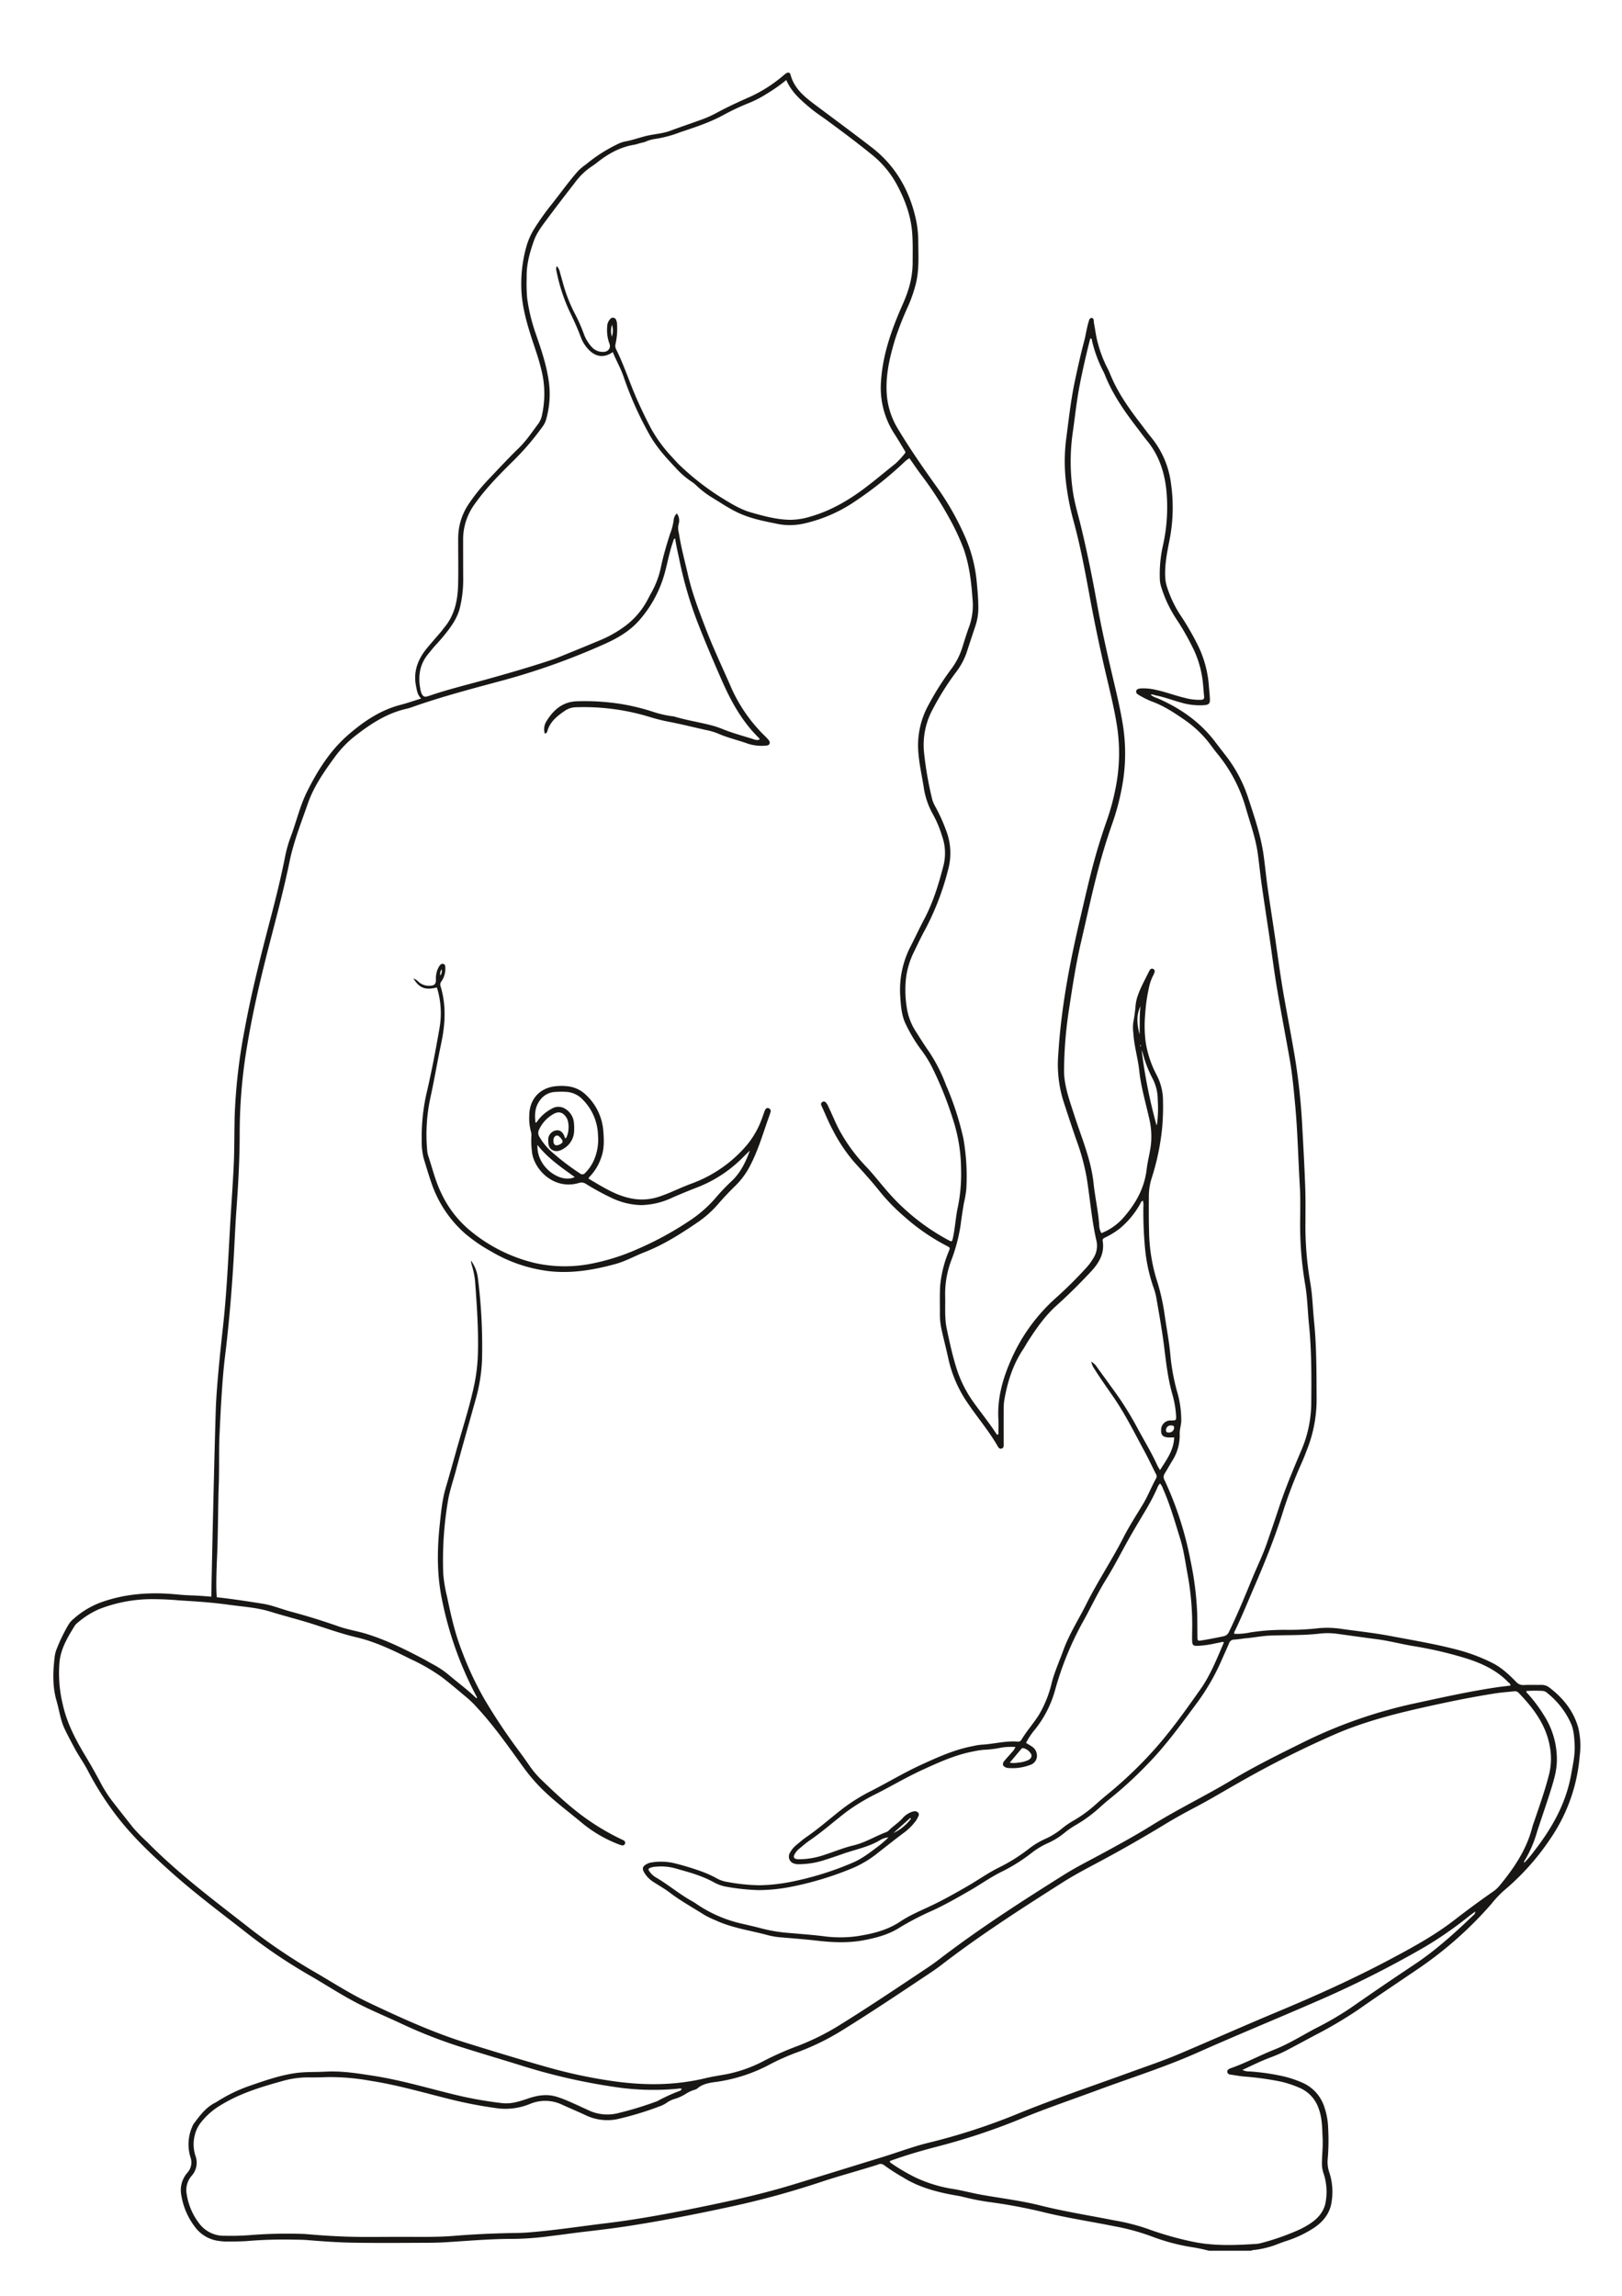 <svg xmlns="http://www.w3.org/2000/svg" id="Ebene_1" data-name="Ebene 1" viewBox="0 0 642.469 909.12"><defs><style>.cls-1{fill:#181716;}</style></defs><g id="_4ZGaaI" data-name="4ZGaaI"><path class="cls-1" d="M625.108,684.04c-1.914-6.648-6.104-11.771-11.57-15.89a5.003,5.003,0,0,0-3.178-.924c-2.247.036-4.498-.055-6.741.049a3.666,3.666,0,0,1-3.095-1.257c-2.858-2.94-5.857-5.75-9.598-7.581a69.983,69.983,0,0,0-12.171-4.722c-9.31-2.564-18.834-4.117-28.302-5.909-6.288-1.19-12.675-1.859-19.02-2.748a37.606,37.606,0,0,0-9.09-.292,103.542,103.542,0,0,1-12.266.668,88.134,88.134,0,0,0-14.816,1.005,25.423,25.423,0,0,1-6.351.563,1.449,1.449,0,0,1,.277-1.246c2.826-5.9,5.285-11.959,7.879-17.961,3.959-9.161,7.666-18.407,10.731-27.91a179.958,179.958,0,0,1,7.459-19.832c.962-2.099,1.794-4.261,2.615-6.422a53.902,53.902,0,0,0,3.633-19.563c-.053-10.309.026-20.623-1.018-30.899-.521-5.126-.611-10.302-1.519-15.379a131.654,131.654,0,0,1-1.886-23.677c.015-4.825.075-9.655-.101-14.475-.283-7.727-.71-15.449-1.14-23.169a250.798,250.798,0,0,0-2.775-26.804c-1.341-8.145-2.91-16.252-4.366-24.378-1.399-7.804-2.433-15.664-3.572-23.508-.978-6.733-2.058-13.452-3.012-20.189-.602-4.251-1.001-8.531-1.588-12.784-1.081-7.83-3.644-15.28-6.094-22.742a55.291,55.291,0,0,0-8.956-16.905q-2.136-2.735-4.238-5.495c-6.003-7.874-13.851-13.291-22.844-17.19a7.917,7.917,0,0,1-2.657-1.366c.823-.257,1.488.158,2.18.295,3.44.68,6.709,1.969,10.088,2.877a26.007,26.007,0,0,0,9.013.961c1.837-.156,2.306-.681,2.218-2.526-.072-1.517-.223-3.031-.359-4.545a44.174,44.174,0,0,0-4.363-16.562,113.648,113.648,0,0,0-6.288-11.006,45.736,45.736,0,0,1-6.115-12.612,14.968,14.968,0,0,1-.574-3.498c-.237-5.009.773-9.867,1.724-14.728a66.301,66.301,0,0,0,.591-22.086,35.903,35.903,0,0,0-7.775-18.373c-1.473-1.782-2.829-3.66-4.239-5.494-4.763-6.194-9.264-12.546-12.187-19.872-.415-1.041-.943-2.038-1.454-3.038a49.348,49.348,0,0,1-3.356-9.092c-.724-2.553-1-5.186-1.514-7.775-.156-.782.102-2.037-.903-2.11-.954-.069-1.096,1.163-1.352,1.957-.243.752-.394,1.534-.565,2.308-.37,1.676-.659,3.373-1.101,5.03-1.38,5.17-2.527,10.391-3.641,15.624-1.612,7.574-2.434,15.265-3.447,22.924a70.077,70.077,0,0,0-.169,16.416,101.873,101.873,0,0,0,3.131,16.322c2.621,9.629,4.461,19.442,6.261,29.248q3.114,16.963,7.114,33.726c1.382,5.847,2.775,11.71,3.723,17.636a70.172,70.172,0,0,1-.474,24.836,92.055,92.055,0,0,1-3.561,13.176c-1.109,3.109-2.121,6.254-3.095,9.409-2.947,9.537-5.061,19.287-7.353,28.992-4.196,17.768-7.595,35.659-8.706,53.925a48.531,48.531,0,0,0,1.902,18.205c1.71,5.277,3.438,10.546,5.262,15.784a88.017,88.017,0,0,1,4.071,14.882c1.327,8.207,1.95,16.521,3.788,24.653a9.079,9.079,0,0,1-1.122,7.235,24.056,24.056,0,0,1-2.281,3.235,165.275,165.275,0,0,1-12.341,12.324,70.96,70.96,0,0,0-18.354,25.534c-3.12,7.272-5.154,14.852-4.646,22.911.1,1.58.029,3.172,0,4.758-.008.414.212.936-.416,1.245a5.184,5.184,0,0,1-.496-.568c-2.752-4.208-5.908-8.122-8.839-12.2a47.924,47.924,0,0,1-6.844-13.577c-1.625-5.158-2.775-10.466-3.884-15.766-.901-4.309-.497-8.693-.616-13.048a37.577,37.577,0,0,1,2.362-13.789A67.703,67.703,0,0,0,380.46,485.344c.39-2.946.822-5.888,1.317-8.818a43.035,43.035,0,0,0,.976-5.657,86.3,86.3,0,0,0-1.184-20.139,116.388,116.388,0,0,0-6.863-21.064,64.749,64.749,0,0,0-6.733-13.212c-1.88-2.643-3.562-5.395-5.308-8.118a23.685,23.685,0,0,1-3.47-9.169,44.045,44.045,0,0,1-.367-11.459,32.323,32.323,0,0,1,3.288-10.957c1.302-2.672,2.555-5.374,3.978-7.981a105.552,105.552,0,0,0,9.486-24.512,24.757,24.757,0,0,0-.749-15.188,67.844,67.844,0,0,0-4.403-9.737,12.506,12.506,0,0,1-1.355-3.497,140.199,140.199,0,0,1-3.077-17.955,29.771,29.771,0,0,1,3.455-17.032,108.352,108.352,0,0,1,9.404-14.9,27.092,27.092,0,0,0,4.252-8.238q1.618-4.995,3.293-9.971a22.625,22.625,0,0,0,1.114-7.408c-.022-3.312-.317-6.598-.635-9.888a57.456,57.456,0,0,0-4.815-18.317,108.223,108.223,0,0,0-10.409-18.447c-5.619-7.84-11.126-15.744-16.096-24.014a30.579,30.579,0,0,1-4.372-14.637c-.317-7.115,1.328-13.906,3.349-20.633a124.781,124.781,0,0,1,5.218-13.268,56.088,56.088,0,0,0,3.016-8.793c1.326-5.406,1.008-10.901.953-16.38a43.286,43.286,0,0,0-.839-8.67c-2.513-11.71-8.059-21.575-17.66-28.972-7.172-5.525-14.449-10.909-21.701-16.328-4.365-3.262-8.844-6.598-10.372-12.345-.257-.968-1.007-1.138-1.858-.531-.752.536-1.427,1.177-2.156,1.747a56.266,56.266,0,0,1-11.913,7.421c-4.719,2.076-9.393,4.228-13.917,6.703a43.376,43.376,0,0,1-6.184,2.655c-3.913,1.408-7.848,2.755-11.751,4.192-3.252,1.197-6.315,1.189-10.043,2.162-2.105.549-5.458,1.653-7.404,1.976A10.983,10.983,0,0,0,245.107,56.85a60.539,60.539,0,0,0-13.005,8.254,23.83,23.83,0,0,0-2.909,2.373c-3.806,4.234-7.069,8.897-10.61,13.34a103.943,103.943,0,0,0-7.117,10.014,27.69,27.69,0,0,0-3.036,7.07,54.29,54.29,0,0,0-1.958,15.062c.001,6.792,1.676,13.193,3.667,19.566,1.377,4.408,3.024,8.725,4.114,13.231a39.029,39.029,0,0,1,.504,18.244,9.347,9.347,0,0,1-1.436,3.662c-2.506,3.32-4.793,6.824-7.796,9.738-4.081,3.96-7.947,8.126-11.858,12.25a74.564,74.564,0,0,0-7.966,9.859,24.236,24.236,0,0,0-4.214,13.619c-.018,6.016.102,12.033-.019,18.046-.125,6.244-1.264,12.23-5.414,17.241-.505.61-.958,1.266-1.47,1.87-1.839,2.165-3.737,4.283-5.535,6.482-3.549,4.341-5.406,9.175-4.263,14.892.345,1.724.53,3.469,2.031,4.952-2.91.902-5.52,1.823-8.189,2.516-8.028,2.084-14.698,6.637-20.789,11.936-7.066,6.148-12.014,13.999-16.174,22.341-2.846,5.706-4.252,11.933-6.476,17.864a49.994,49.994,0,0,0-2.23,7.805c-1.558,7.842-3.436,15.61-5.464,23.338-3.974,15.142-7.859,30.305-10.678,45.713a222.257,222.257,0,0,0-3.826,32.846c-.226,7.005-.092,14.016-.437,21.014-.391,7.92-.986,15.83-1.432,23.747-.751,13.328-1.355,26.664-2.829,39.941-.955,8.602-2.428,22.693-2.778,31.348-.421,10.423-1.859,73.114-1.833,76.993.427-.182.854-.362,1.276-.555l.011.026c.286-.135.592-.265.892-.396.016-1.735-.485-2.969.11-16.469.43-9.742.37-21.067.684-28.831.187-4.619.061-14.107.228-18.005,1.096-25.576,2.099-31.131,2.743-36.824,1.329-11.761,2.29-23.544,2.972-35.354.351-6.071.588-12.149,1.027-18.213C94.373,469.044,94.95,458.686,94.94,448.302a208.788,208.788,0,0,1,3.042-34.715c2.16-12.908,5.129-25.646,8.376-38.316,2.885-11.259,5.954-22.473,8.284-33.865,1.636-7.997,4.635-15.562,7.303-23.22,2.323-6.668,6.326-12.476,10.478-18.131a42.021,42.021,0,0,1,7.732-8.209c6.308-4.977,12.94-9.413,20.974-11.192a19.735,19.735,0,0,0,2.271-.702c11.906-4.198,24.123-7.363,36.292-10.646a274.026,274.026,0,0,0,39.484-14.146c5.329-2.357,10.378-5.238,14.266-9.784a47.253,47.253,0,0,0,9.722-17.968c1.227-4.317,1.939-8.773,3.475-13.009.147-.406.06-.963.786-1.168.41,2.941,1.125,5.799,1.717,8.683a153.946,153.946,0,0,0,7.433,25.242c2.913,7.443,6.051,14.784,9.257,22.104,3.688,8.421,8.041,16.362,14.666,22.874a.691.691,0,0,1,.302.78,3.445,3.445,0,0,1-2.397-.213c-4.029-1.264-8.121-2.347-12.044-3.927a34.661,34.661,0,0,0-3.924-1.369c-5.101-1.374-10.348-2.135-15.413-3.662a4.482,4.482,0,0,0-.784-.112,42.032,42.032,0,0,1-7.89-1.864,85.16,85.16,0,0,0-12.898-3.071,92.397,92.397,0,0,0-16.997-.984c-5.574.19-9.265,3.423-12.001,7.902a5.912,5.912,0,0,0-.667,4.882c.785-.095.94-.659,1.079-1.132,1.085-3.691,3.909-5.846,6.874-7.894a8.09,8.09,0,0,1,4.472-1.398,89.233,89.233,0,0,1,29.702,4.022,71.537,71.537,0,0,0,7.69,1.857c4.658.927,9.275,2.065,13.909,3.116a25.3,25.3,0,0,1,4.754,1.364c3.877,1.727,8.026,2.64,11.997,4.081a17.509,17.509,0,0,0,7.245.741c1.387-.092,1.804-1.095.947-2.197a20.436,20.436,0,0,0-1.911-2.009A61.573,61.573,0,0,1,289.196,271.302c-3.25-7.442-6.743-14.775-9.65-22.37-2.693-7.036-5.402-14.058-7.069-21.427-1.238-5.474-2.765-10.884-3.585-16.449a6.972,6.972,0,0,1-.145-3.336,4.748,4.748,0,0,0-.645-4.398,4.048,4.048,0,0,0-1.212,2.211,23.015,23.015,0,0,1-1.503,5.934c-1.328,4.154-2.561,8.329-3.488,12.595a35.611,35.611,0,0,1-3.85,10.568c-.599,1.026-1.116,2.1-1.687,3.142a30.981,30.981,0,0,1-8.418,9.897,46.304,46.304,0,0,1-10.122,5.807c-5.175,2.171-10.377,4.279-15.573,6.401-1.222.499-2.449.996-3.701,1.412-8.646,2.875-17.398,5.4-26.177,7.839-7.57,2.103-15.215,3.942-22.651,6.513-1.581.547-2.218.252-2.866-1.361a9.524,9.524,0,0,1-.442-1.927c-.865-5.007-.019-9.594,3.353-13.557.856-1.006,1.642-2.074,2.538-3.041,1.619-1.747,3.175-3.547,4.641-5.421,2.333-2.983,4.404-6.105,5.272-9.883a47.188,47.188,0,0,0,1.263-10.997c-.041-5.222-.029-10.444-.039-15.666a23.753,23.753,0,0,1,4.526-14.098c4.532-6.398,10.022-11.952,15.575-17.418a104.403,104.403,0,0,0,11.305-13.247,8.694,8.694,0,0,0,1.381-2.62,36.229,36.229,0,0,0,1.181-15.114c-.918-6.837-3.18-13.34-5.436-19.835a71.439,71.439,0,0,1-3.175-13.465,70.62,70.62,0,0,1-.182-8.121c-.13-5.044,1.189-9.812,2.848-14.494,1.116-3.151,3.149-5.803,5.115-8.45,3.624-4.88,7.328-9.702,11.064-14.496a27.095,27.095,0,0,1,6.145-6.128c.933-.623,1.866-1.253,2.744-1.95,4.347-3.451,9.066-6.108,14.632-7.019a13.789,13.789,0,0,0,1.911-.514c.305-.097,2.209-.545,2.42-.624a14.858,14.858,0,0,1,4.188-1.21,46.443,46.443,0,0,0,9.735-2.624c5.948-1.987,11.923-3.918,17.445-6.984a93.165,93.165,0,0,1,10.049-4.687,43.735,43.735,0,0,0,6.669-3.475,65.332,65.332,0,0,0,7.857-5.523c2.119,4.87,5.863,8.053,9.618,11.185,2.127,1.774,4.472,3.285,6.709,4.928,5.858,4.304,11.678,8.662,17.327,13.237a39.026,39.026,0,0,1,9.86,11.529c3.409,6.205,5.865,12.701,6.38,19.835.286,3.963.162,7.929.17,11.894a35.658,35.658,0,0,1-1.757,10.512c-1.046,3.426-2.642,6.622-3.997,9.918-3.431,8.347-6.146,16.859-6.752,25.949a33.442,33.442,0,0,0,5.273,21.127c1.371,2.102,2.634,4.275,3.941,6.419.266.436.674.851.154,1.4a37.743,37.743,0,0,1-3.63,3.925c-4.033,3.199-7.954,6.534-12.068,9.638-6.596,4.977-13.62,9.064-21.609,11.367a27.516,27.516,0,0,1-8.179,1.293c-5.286-.095-10.312-1.476-15.332-2.898-4.501-1.275-8.391-3.792-12.341-6.203a104.746,104.746,0,0,1-15.58-12.146c-1.171-1.061-2.209-2.271-3.278-3.441a55.978,55.978,0,0,1-8.455-11.451c-2.064-3.909-3.984-7.903-5.759-11.951-2.808-6.405-4.929-13.099-8.058-19.373a3.042,3.042,0,0,1-.236-2.294,27.306,27.306,0,0,0,.562-7.88,3.496,3.496,0,0,0-.303-1.339,1.36,1.36,0,0,0-2.482-.423,4.34,4.34,0,0,0-1.107,2.899,15.175,15.175,0,0,0,.852,6.621c.755,1.841-.455,3.409-2.463,3.38a5.824,5.824,0,0,1-4.43-1.854,15.294,15.294,0,0,1-3.117-5.011,65.856,65.856,0,0,0-3.31-7.629,61.184,61.184,0,0,1-4.364-10.4c-.654-2.078-1.171-4.198-1.812-6.28a5.582,5.582,0,0,0-1.315-2.807,2.605,2.605,0,0,0-.151,1.858,70.696,70.696,0,0,0,4.819,15.269c1.738,3.637,3.456,7.273,4.852,11.06a14.171,14.171,0,0,0,3.176,4.982c2.83,2.912,6.132,3.258,9.476.893,1.387,3.441,3.268,6.616,4.411,10.13a137.314,137.314,0,0,0,9.547,21.519c2.764,5.231,6.65,9.681,10.731,13.935a33.395,33.395,0,0,0,6.532,5.742,11.736,11.736,0,0,1,2.001,1.618,36.113,36.113,0,0,0,6.303,4.774c3.15,1.932,6.225,3.994,9.549,5.626,4.854,2.383,10.097,3.48,15.348,4.518a25.103,25.103,0,0,0,10.633.174,58.581,58.581,0,0,0,19.498-7.995,148.998,148.998,0,0,0,21.403-16.93,11.799,11.799,0,0,1,1.54-1.088c1.618,2.297,3.099,4.485,4.667,6.608a134.648,134.648,0,0,1,10.922,16.757,89.944,89.944,0,0,1,5.964,12.72c2.179,6.319,2.964,12.859,3.427,19.458a25.226,25.226,0,0,1-1.174,10.755c-1.036,2.783-1.904,5.63-2.799,8.464a28.585,28.585,0,0,1-4.595,8.943,111.04,111.04,0,0,0-8.785,13.886,33.09,33.09,0,0,0-4.035,19.473c.368,4.292,1.292,8.484,1.999,12.717a31.069,31.069,0,0,0,3.711,11.208,43.963,43.963,0,0,1,3.666,8.76,20.056,20.056,0,0,1,.529,11.533c-1.884,7.363-4.107,14.621-7.699,21.387-1.796,3.383-3.403,6.866-5.139,10.282a37.505,37.505,0,0,0-4.319,19.694c.252,3.888.463,7.858,2.18,11.412a61.844,61.844,0,0,0,6.102,10.182,45.024,45.024,0,0,1,4.312,6.87,141.252,141.252,0,0,1,8.331,20.755,64.573,64.573,0,0,1,3.187,19.483,66.02,66.02,0,0,1-1.179,14.77c-.95,4.175-1.134,8.509-2.055,12.708-.329,1.499-.412,1.532-1.806.798a85.738,85.738,0,0,1-25.331-20.686c-2.529-2.968-4.94-6.041-7.652-8.843a67.209,67.209,0,0,1-9.337-12.523c-2.07-3.474-3.478-7.262-5.235-10.884a5.327,5.327,0,0,0-.917-1.507,1.059,1.059,0,0,0-1.426-.251,1.029,1.029,0,0,0-.396,1.383c.101.243.216.481.327.721,1.383,2.999,2.612,6.082,4.185,8.977a63.856,63.856,0,0,0,8.576,12.815c3.47,3.81,6.941,7.619,10.149,11.666a77.809,77.809,0,0,0,9.699,9.904,81.769,81.769,0,0,0,16.783,11.545c1.316.674,1.306.712.78,2.079a46.69,46.69,0,0,0-3.409,13.395c-.261,3.684-.113,7.398-.138,11.099a29.212,29.212,0,0,0,.649,6.497c.867,3.933,1.904,7.829,2.745,11.767a49.965,49.965,0,0,0,7.796,17.655c3.854,5.682,8.351,10.921,11.758,16.919.353.622.812,1.086,1.592.811.691-.244.719-.871.722-1.481.002-.397-.002-.793-.002-1.19-.001-4.165-.02-8.329.008-12.494a24.334,24.334,0,0,1,.237-3.952c1.244-7.223,3.406-14.115,7.539-20.272.662-.986,1.202-2.052,1.847-3.05,3.307-5.113,6.767-10.108,11.339-14.209,4.726-4.24,9.223-8.718,13.552-13.354,3.14-3.363,5.512-7.151,4.713-12.091-.135-.835.226-1.099.898-1.433a31.389,31.389,0,0,0,5.741-3.498,34.603,34.603,0,0,0,7.999-9.497c.338-.565.505-1.325,1.282-1.623a7.029,7.029,0,0,1,.177,2.467,159.198,159.198,0,0,0,.65,16.235,66.028,66.028,0,0,0,3.167,15.089,27.02,27.02,0,0,1,1.305,4.565c1.083,6.314,2.236,12.623,3.042,18.975.823,6.492,1.509,12.984,3.311,19.308a39.113,39.113,0,0,1,1.476,8.373c.119,1.996.046,2-1.929,2.03a3.704,3.704,0,0,0-3.983,3.743c-.122,1.899.649,2.806,2.596,2.957.825.064,1.658.011,2.563.011-.157,5.153-3.024,8.851-5.602,12.943-.468-.825-.836-1.37-1.104-1.96-2.194-4.818-4.932-9.345-7.46-13.984a129.205,129.205,0,0,0-8.005-13.216c-2.759-3.876-5.568-7.717-8.36-11.57a6.509,6.509,0,0,0-2.326-2.225,8.963,8.963,0,0,0,1.354,3.019c2.404,3.799,5.012,7.458,7.559,11.16,4.618,6.712,8.219,14.012,12.094,21.151,1.606,2.959,3.042,6.011,4.551,9.023a1.763,1.763,0,0,1,.165,1.852c-1.899,3.402-3.282,7.065-5.312,10.409-2.606,4.291-5.345,8.524-7.621,12.989-4.594,9.013-10.24,17.429-14.759,26.477-3.037,6.081-6.754,11.82-9.081,18.258-1.525,4.219-3.38,8.311-4.542,12.672a45.159,45.159,0,0,1-5.1,12.841c-2.162,3.408-4.858,6.435-6.947,9.891a1.478,1.478,0,0,1-1.505.739c-4.863-.403-9.574.988-14.384,1.211a24.928,24.928,0,0,0-3.511.597c-7.14,1.363-13.699,4.331-20.245,7.325-6.671,3.051-12.959,6.842-19.481,10.181a73.252,73.252,0,0,0-11.457,7.056c-4.864,3.749-9.437,7.868-14.513,11.349-1.413.969-2.702,2.121-4.038,3.201a9.948,9.948,0,0,0-2.511,3.039,2.875,2.875,0,0,0,1.621,4.328,4.9,4.9,0,0,0,1.753.255,33.263,33.263,0,0,0,10.509-1.732c2.332-.722,4.642-1.52,6.942-2.336,4.964-1.762,10.226-2.706,14.831-5.466a7.1,7.1,0,0,1,3.329-1.069,47.167,47.167,0,0,1-4.178,3.601c-3.274,2.455-6.509,4.991-10.352,6.546a122.03,122.03,0,0,1-24.376,7.489,69.701,69.701,0,0,1-12.389,1.301,75.564,75.564,0,0,1-12.393-1.283,12.664,12.664,0,0,1-4.285-1.429,42.011,42.011,0,0,0-5.386-2.499,103.525,103.525,0,0,0-11.728-3.581,23.066,23.066,0,0,0-8.468-.29,5.966,5.966,0,0,0-2.428.811c-1.408.842-1.646,1.662-.828,3.127a11.251,11.251,0,0,0,3.847,3.922c2.107,1.364,4.305,2.586,6.307,4.113,4.37,3.332,9.194,5.964,13.816,8.905a37.034,37.034,0,0,0,4.282,2.053c6.652,3.108,13.926,4.038,20.918,5.95a28.597,28.597,0,0,0,5.078.833c4.739.411,9.487.753,14.211,1.298,6.13.707,12.213,1.009,18.348-.129,5.048-.936,9.926-2.204,14.308-4.97a113.261,113.261,0,0,1,13.169-6.832c5.109-2.357,9.971-5.156,14.839-7.952,4.239-2.434,8.223-5.307,12.623-7.459a67.797,67.797,0,0,0,11.725-7.371,31.279,31.279,0,0,1,6.431-3.883,28.637,28.637,0,0,0,6.563-4.039,33.051,33.051,0,0,1,4.559-3.157,55.303,55.303,0,0,0,9.567-7.028c1.324-1.195,2.668-2.375,4.067-3.479a157.971,157.971,0,0,0,14.461-13.256c7.356-7.462,13.478-15.928,19.692-24.326a86.997,86.997,0,0,0,10.001-17.284c.944-2.182,1.968-4.33,2.881-6.526a2.118,2.118,0,0,1,2.044-1.513c1.712-.106,3.409-.422,5.119-.581,3.025-.28,6.003-.891,9.055-1.015,6.6-.267,13.221-.02,19.801-.796a28.203,28.203,0,0,1,7.119.132c5.17.702,10.334,1.447,15.508,2.117,4.724.611,9.328,1.839,14.014,2.644a154.563,154.563,0,0,1,21.781,5.082c6.01,1.957,11.679,4.617,16.16,9.285.348.362.9.584.917,1.327-1.939.244-3.884.447-5.816.739-10.521,1.589-20.904,3.872-31.295,6.134A189.761,189.761,0,0,0,516.929,689.593c-9.761,4.846-19.563,9.632-28.918,15.247-10.426,6.258-21.401,11.54-31.736,17.957-6.795,4.219-13.814,8.047-20.851,11.842-4.652,2.509-9.377,4.893-13.857,7.702-16.853,10.57-33.583,21.325-49.396,33.434-1.626,1.245-3.29,2.446-4.995,3.579-11.225,7.463-22.399,15.001-33.852,22.117a98.161,98.161,0,0,1-17.5,8.786,118.973,118.973,0,0,0-12.87,5.66,54.799,54.799,0,0,1-15.036,5.443c-2.857.53-5.74.951-8.562,1.628-12.003,2.882-24.088,2.902-36.233,1.194a195.627,195.627,0,0,1-25.576-5.37c-10.866-3.046-21.662-6.354-32.444-9.692-13.473-4.171-26.272-10.025-38.988-16.047-7.293-3.454-14.068-7.845-21.033-11.899a230.264,230.264,0,0,1-26.141-17.552c-13.951-10.911-28.16-21.508-40.637-34.17a72.944,72.944,0,0,1-5.553-5.654q-4.061-5.13-8.086-10.289a51.281,51.281,0,0,1-4.808-7.499q-2.827-5.34-5.947-10.52c-3.885-6.452-7.395-13.042-9.054-20.563a52.058,52.058,0,0,1-1.273-16.887c.57-5.371,3.306-9.819,6.037-14.266a5.478,5.478,0,0,1,1.245-1.269,33.915,33.915,0,0,1,8.17-5.187,57.389,57.389,0,0,1,19.886-4.038,117.087,117.087,0,0,1,12.266.496c6.536.373,13.051.821,19.536,1.725,5.491.766,11.061,1.08,16.396,2.733,5.866,1.817,11.842,3.279,17.672,5.178,5.463,1.78,10.879,3.668,16.482,4.992,7.582,1.791,14.544,5.187,21.457,8.639a74.804,74.804,0,0,1,12.331,7.138c3.46,2.651,6.771,5.499,10.123,8.29a43.237,43.237,0,0,1,4.07,4.055c6.64,7.221,12.229,15.258,17.964,23.177a70.008,70.008,0,0,0,7.028,8.318c4.952,4.984,10.601,9.148,15.988,13.623a51.441,51.441,0,0,0,14.971,8.765,5.858,5.858,0,0,0,1.125.36,1.054,1.054,0,0,0,1.257-.722,1.003,1.003,0,0,0-.486-1.192,5.382,5.382,0,0,0-.703-.362A93.715,93.715,0,0,1,227.036,716.23c-4.519-3.685-8.714-7.7-12.901-11.732a37.016,37.016,0,0,1-4.555-5.484c-1.252-1.785-2.49-3.583-3.804-5.322a232.64,232.64,0,0,1-13.967-20.927,128.136,128.136,0,0,1-8.807-18.826c-2.758-6.969-4.384-14.254-5.902-21.566a57.849,57.849,0,0,1-1.535-9.177,142.532,142.532,0,0,1,1.801-28.442c.661-4.194,2.076-8.19,3.168-12.268,2.529-9.438,5.24-18.827,7.85-28.244A67.143,67.143,0,0,0,190.921,538.822a215.198,215.198,0,0,0-1.571-32.254,14.748,14.748,0,0,0-2.819-7.406,8.327,8.327,0,0,0,.358,1.896,33.53,33.53,0,0,1,1.277,6.2c.693,9.492,1.386,18.982,1.136,28.517a69.615,69.615,0,0,1-1.367,12.194c-1.527,7.446-3.802,14.702-5.908,21.992-1.851,6.406-3.592,12.844-5.48,19.239-1.41,4.776-1.858,9.721-2.377,14.651-1.049,9.964-1.138,19.837.929,29.763a140.477,140.477,0,0,0,13.515,37.932c.137.255.465.519.1.993-3.365-3.288-7.149-6.05-10.714-9.075a36.941,36.941,0,0,0-6.737-4.516c-1.168-.615-2.29-1.318-3.458-1.933-7.368-3.881-14.81-7.588-22.813-10.037-3.54-1.083-7.228-1.64-10.709-2.86-6.173-2.163-12.397-4.132-18.718-5.804-3.892-1.029-7.635-2.637-11.626-3.262-9.265-1.452-18.533-2.91-27.929-3.261-1.914-.072-3.83-.183-5.736-.372-10.515-1.046-20.843-.395-30.841,3.326a34.307,34.307,0,0,0-10.247,6.294,9.024,9.024,0,0,0-2.084,2.378,66.43,66.43,0,0,0-4.874,10.167,12.426,12.426,0,0,0-.592,2.702c-.681,5.804-.892,11.585.774,17.295,1.071,3.669,1.513,7.521,3.175,11.019,1.276,2.686,2.682,5.303,4.09,7.922,1.599,2.972,3.592,5.706,5.139,8.699a120.59,120.59,0,0,0,11.487,18.008c6.198,8.093,13.557,14.99,21.068,21.747,9.292,8.359,19.302,15.852,29.149,23.537a212.704,212.704,0,0,0,25.524,17.406c6.771,3.856,13.26,8.194,20.225,11.728,5.484,2.782,11.163,5.126,16.721,7.738a191.896,191.896,0,0,0,24.163,9.414c7.43,2.333,14.897,4.563,22.34,6.853a238.187,238.187,0,0,0,40.718,9.174,103.373,103.373,0,0,0,22.353.309,2.983,2.983,0,0,1,1.457.021,1.296,1.296,0,0,1-.922.887,68.131,68.131,0,0,0-8.786,4.035c-.059.03-.124.045-.186.069a135.7,135.7,0,0,1-14.95,4.572,17.379,17.379,0,0,1-11.981-1.009c-2.583-1.179-5.151-2.394-7.758-3.519a46.919,46.919,0,0,0-4.999-1.888c-3.685-1.114-7.303-.605-10.894.594-3.437,1.148-6.839,2.374-10.612,1.952a155.234,155.234,0,0,1-19.869-3.615c-10.254-2.525-20.392-5.514-30.855-7.16-6.404-1.008-12.789-2.046-19.307-1.691-3.958.216-7.947.008-11.874.568-6.306.899-12.287,3.029-18.287,5.092a61.216,61.216,0,0,0-12.951,6.329,5.512,5.512,0,0,1-.518.291c-3.764,1.855-6.123,5.149-8.548,8.369a6.041,6.041,0,0,0-.615,1.239,17.367,17.367,0,0,0-.667,12.005,6.049,6.049,0,0,1-1.183,6.092,10.443,10.443,0,0,0-2.423,9.05,27.752,27.752,0,0,0,5.248,12.257,13.856,13.856,0,0,0,9.786,5.761,22.67,22.67,0,0,0,2.76.231c3.039-.034,6.08-.006,9.113-.278a173.219,173.219,0,0,1,17.621-.476c1.85.023,3.705.027,5.547.179,6.125.507,12.257.937,18.399,1.029,7.996.12,15.996.086,23.993.044,3.964-.021,7.931.028,11.893-.211,9.101-.55,18.188-1.384,27.32-1.341a118.921,118.921,0,0,0,14.224-1.088c4.659-.54,9.299-1.241,13.958-1.775,6.301-.722,12.594-1.498,18.858-2.497,12.395-1.976,24.713-4.351,36.981-7.004a340.865,340.865,0,0,0,36.894-9.933c7.702-2.595,15.561-4.648,23.295-7.121a2.241,2.241,0,0,1,2.395.166,77.125,77.125,0,0,0,7.649,4.937c5.649,3.527,11.889,5.359,18.325,6.642,1.745.348,3.517.58,5.249,1.007,3.208.79,6.44,1.488,9.707,1.955a211.917,211.917,0,0,1,21.624,3.967c9.491,2.38,19.165,3.799,28.738,5.74a87.355,87.355,0,0,1,14.878,4.064,80.503,80.503,0,0,0,15.078,4.092,71.262,71.262,0,0,1,7.545,1.544h16.657a2.095,2.095,0,0,1,1.144-.304,36.878,36.878,0,0,0,9.757-2.492c.989-.37,1.978-.745,2.984-1.066a45.428,45.428,0,0,0,10.402-4.816c4.165-2.618,7.115-6.186,7.663-11.221a24.614,24.614,0,0,0-.934-10.977,12.792,12.792,0,0,1-.666-5.652,85.671,85.671,0,0,0,.165-11.886,28.534,28.534,0,0,0-1.59-8.727,15.672,15.672,0,0,0-8.746-9.466,41.539,41.539,0,0,0-7.316-2.45,87.799,87.799,0,0,0-13.318-1.947,6.554,6.554,0,0,1-3.013-.598c3.887-1.811,7.423-3.579,11.134-4.959a56.236,56.236,0,0,0,6.7-2.964q5.343-2.824,10.663-5.694a170.361,170.361,0,0,0,17.404-10.253c7.946-5.584,16.048-10.946,24.07-16.424a150.841,150.841,0,0,0,28.677-25.473,42.066,42.066,0,0,1,4.874-5.203,97.318,97.318,0,0,0,18.353-20.43,67.599,67.599,0,0,0,11.727-32.836A30.958,30.958,0,0,0,625.108,684.04ZM242.363,133.322a7.837,7.837,0,0,1,.062-4.697A8.013,8.013,0,0,1,242.363,133.322ZM463.052,567.282c-.612-.008-1.195-.026-1.186-.891a1.813,1.813,0,0,1,1.971-1.91c.612.008,1.2.051,1.224.886A1.966,1.966,0,0,1,463.052,567.282ZM404.515,692.596a.847.847,0,0,1,.661-.36,4.788,4.788,0,0,1,3.316,2.521c.238.961-.118,1.652-1.179,2.223a11.188,11.188,0,0,1-3.997,1.018,9.639,9.639,0,0,1-3.353.03C401.589,696.086,403.05,694.34,404.515,692.596Zm80.204-42.033c-2.73,6.302-5.241,12.738-9.224,18.385-5.978,8.477-11.982,16.942-18.968,24.652a164.12,164.12,0,0,1-17.961,17.041c-1.638,1.336-3.225,2.736-4.809,4.137a50.677,50.677,0,0,1-8.322,6.052,33.682,33.682,0,0,0-4.746,3.234,28.79,28.79,0,0,1-6.716,4.166,30.997,30.997,0,0,0-6.432,3.882,67.957,67.957,0,0,1-11.729,7.363c-4.453,2.189-8.49,5.103-12.787,7.569-4.698,2.697-9.41,5.355-14.313,7.679-4.109,1.948-8.329,3.687-12.142,6.23-5.298,3.534-11.311,4.933-17.509,5.849a49.61,49.61,0,0,1-13.237-.101c-5.055-.607-10.13-.947-15.195-1.409a61.689,61.689,0,0,1-9.722-1.821c-2.174-.557-4.361-1.061-6.546-1.572a52.34,52.34,0,0,1-18.291-7.793,20.572,20.572,0,0,0-1.837-1.172c-5.109-2.804-9.543-6.636-14.578-9.554a8.528,8.528,0,0,1-2.538-2.478c-.404-.556-.31-.936.364-1.207a7.554,7.554,0,0,1,2.321-.478,21.31,21.31,0,0,1,7.463.599c3.422.987,6.872,1.87,10.203,3.157a40.035,40.035,0,0,1,5.221,2.381,15.99,15.99,0,0,0,5.381,1.857,84.892,84.892,0,0,0,12.393,1.279,67.96,67.96,0,0,0,12.786-1.299,126.859,126.859,0,0,0,24.957-7.62,42.786,42.786,0,0,0,10.069-6.259c3.347-2.582,6.629-5.25,10.04-7.751a22.704,22.704,0,0,0,4.081-4.029,7.189,7.189,0,0,0,.969-1.491c.32-.689.968-1.448.32-2.196-.702-.81-1.694-.62-2.587-.314a8.958,8.958,0,0,0-3.697,2.595c-1.607,1.779-3.663,3.033-5.34,4.724a2.832,2.832,0,0,1-.984.656c-4.383,1.628-8.362,4.173-13.005,5.274-3.966.94-7.772,2.543-11.667,3.795a30.887,30.887,0,0,1-9.716,1.693,5.064,5.064,0,0,1-1.374-.122c-.875-.257-1.093-.834-.667-1.681a7.567,7.567,0,0,1,2.005-2.432c1.328-1.09,2.618-2.241,4.034-3.205,5.143-3.5,9.77-7.659,14.703-11.426a79.559,79.559,0,0,1,12.051-7.22c6.101-3.145,12.03-6.626,18.283-9.476,6.429-2.93,12.865-5.842,19.883-7.15a32.459,32.459,0,0,1,4.103-.634,41.599,41.599,0,0,0,7.069-.894,26.305,26.305,0,0,1,5.438-.217,7.151,7.151,0,0,1-1.586,2.289c-.941,1.108-1.953,2.159-2.857,3.295-.913,1.147-.592,2.088.795,2.581a1.999,1.999,0,0,0,.577.133,19.905,19.905,0,0,0,8.953-1.208,3.782,3.782,0,0,0,2.553-4.408,4.102,4.102,0,0,0-1.777-2.757c-.742-.539-1.558-.975-2.467-1.535a28.291,28.291,0,0,1,3.561-5.347,43.29,43.29,0,0,0,7.899-15.4,123.883,123.883,0,0,1,11.008-27.096c3.114-5.522,5.761-11.309,9.11-16.698,2.898-4.664,5.426-9.524,8.068-14.327,2.355-4.282,4.872-8.476,7.373-12.676a83.744,83.744,0,0,0,4.824-9.097,6.03,6.03,0,0,1,1.232-2.101,6.177,6.177,0,0,1,1.19,2.105c2.818,6.358,4.7,13.037,6.762,19.656,1.559,5.007,2.178,10.199,3.157,15.32a110.939,110.939,0,0,1,1.61,21.906c-.011,1.19-.042,2.382.016,3.569.067,1.383.431,1.721,1.832,1.754a40.377,40.377,0,0,0,7.639-1.05c.964-.162,1.918-.389,2.66-.542C484.732,650.3,484.786,650.408,484.719,650.563ZM353.877,725.886q3.326-2.974,6.652-5.948.161.13.321.26A18.538,18.538,0,0,1,353.877,725.886Zm132.975-79.786a2.953,2.953,0,0,1-2.264,1.876c-2.846.594-5.693,1.165-8.563,1.623-1.636.261-1.703.215-1.726-1.421-.045-3.106-.022-6.213-.099-9.318a125.062,125.062,0,0,0-2.669-21.01,134.837,134.837,0,0,0-10.282-31.761,2.392,2.392,0,0,1,.084-2.563c1.008-1.627,1.93-3.309,2.933-4.939a18.77,18.77,0,0,0,3.013-10.714c-.066-1.748.535-3.382.611-5.104a39.456,39.456,0,0,0-1.717-11.92,83.141,83.141,0,0,1-2.591-14.211c-.475-5.474-1.564-10.851-2.314-16.28a84.08,84.08,0,0,0-3.332-14.248,69.481,69.481,0,0,1-2.804-19.159c-.141-4.425-.087-8.857-.077-13.285a23.68,23.68,0,0,1,1.203-7.39,95.966,95.966,0,0,0,4.074-19.752,93.114,93.114,0,0,0,.329-10.492,22.041,22.041,0,0,0-2.593-10.464,41.457,41.457,0,0,1-4.275-12.923,50.827,50.827,0,0,1-.183-11.078,66.49,66.49,0,0,1,1.557-10.778,17.972,17.972,0,0,1,1.589-4.468,6.757,6.757,0,0,0,.594-1.461.976.976,0,0,0-.572-1.148.94.94,0,0,0-1.236.295,3.811,3.811,0,0,0-.417.67c-1.435,2.972-3.073,5.849-4.223,8.955a17.459,17.459,0,0,0-1.141,4.99,63.524,63.524,0,0,1-.902,6.449,18.428,18.428,0,0,0,.082,4.34c.324,4.964,1.801,9.751,2.324,14.663.71,6.678,2.672,13.059,4.092,19.566a30.661,30.661,0,0,1,.661,7.665c-.136,3.995-1.37,7.806-1.825,11.734-.9,7.761-4.625,14.096-9.725,19.736a22.837,22.837,0,0,1-8.205,5.557,6.721,6.721,0,0,1-.885-3.391c-.398-5.48-1.638-10.845-2.21-16.292-.986-9.391-4.719-17.969-7.571-26.816-1.558-4.832-3.311-9.626-3.945-14.708a24.397,24.397,0,0,1-.184-3.162,164.411,164.411,0,0,1,1.88-23.689c1.378-9.08,2.738-18.163,4.824-27.11,2.969-12.732,5.597-25.551,9.445-38.065q1.455-4.732,3.107-9.403a93.46,93.46,0,0,0,3.566-13.379,71.819,71.819,0,0,0,.447-25.428c-.958-5.925-2.344-11.789-3.724-17.637-2.367-10.029-4.657-20.071-6.487-30.214-1.864-10.336-3.932-20.633-6.422-30.836-1.08-4.425-2.418-8.785-3.1-13.304a81.151,81.151,0,0,1-.083-23.695c.903-6.343,1.567-12.718,2.798-19.014,1.166-5.965,2.544-11.879,4.024-17.771.044-.177.062-.385.343-.393.474.158.381.622.472.98a52.528,52.528,0,0,0,4.262,11.701,18.483,18.483,0,0,1,.845,1.792c3.108,7.825,7.9,14.618,12.99,21.229,1.21,1.571,2.356,3.194,3.622,4.717,4.547,5.474,6.763,11.87,7.625,18.835a69.254,69.254,0,0,1-1.42,23.424,52.43,52.43,0,0,0-1.076,12.805,11.987,11.987,0,0,0,.596,3.1,49.882,49.882,0,0,0,6.469,13.32,100.826,100.826,0,0,1,6.557,11.759,40.518,40.518,0,0,1,3.511,13.544c.167,1.51.238,3.031.409,4.541.107.941-.261,1.302-1.185,1.361a21.896,21.896,0,0,1-6.469-.769c-3.857-.91-7.564-2.352-11.447-3.181a21.528,21.528,0,0,0-5.497-.583,4.695,4.695,0,0,0-1.364.175,1.13,1.13,0,0,0-.374,2.109,6.149,6.149,0,0,0,1.17.742,35.908,35.908,0,0,0,4.262,2.096c4.793,1.69,8.956,4.441,13.095,7.305a43.683,43.683,0,0,1,10.27,9.813c.949,1.271,1.883,2.556,2.897,3.774a59.543,59.543,0,0,1,11.301,21.842c1.674,5.767,3.739,11.437,4.574,17.419.584,4.187.99,8.398,1.583,12.583.965,6.801,2.03,13.588,3.031,20.385.991,6.731,1.835,13.486,2.96,20.194,1.563,9.313,3.349,18.588,4.999,27.887,1.109,6.25,1.698,12.569,2.278,18.884.974,10.599,1.186,21.244,1.823,31.863.261,4.349.174,8.722.141,13.084a140.542,140.542,0,0,0,1.937,25.653c.931,5.265,1.002,10.65,1.541,15.972,1.076,10.611,1.008,21.255.903,31.892a48.355,48.355,0,0,1-4.099,18.461c-3.148,7.418-6.239,14.854-8.76,22.516-1.527,4.641-3.12,9.261-4.714,13.88-1.661,4.814-3.935,9.376-5.858,14.082C493.074,632.243,490.154,639.254,486.852,646.1ZM452.191,415.75c.182.546.392,1.084.543,1.639a45.853,45.853,0,0,0,3.803,9.729,18.192,18.192,0,0,1,2.037,8.368,50.732,50.732,0,0,1-.227,9.274c-.038.235-.105.465-.216.945A204.599,204.599,0,0,1,452.191,415.75Zm-.459-2.054c.044.094.088.188.134.288-.034.155.097.369-.154.457a1.829,1.829,0,0,1-.068-.38A1.688,1.688,0,0,1,451.731,413.697Zm-.372-4.057c-.926-3.76-1.421-7.505.393-11.167C451.28,402.183,451.534,405.919,451.359,409.64ZM583.429,758.601c-7.358,7.043-14.897,13.853-23.428,19.506-8.536,5.656-16.982,11.45-25.391,17.293a125.345,125.345,0,0,1-13.36,7.751c-5.434,2.858-10.655,6.175-16.363,8.446-5.833,2.32-11.375,5.298-17.3,7.386a4.729,4.729,0,0,0-.551.222c-.563.283-1.033.663-.892,1.372a1.206,1.206,0,0,0,1.14.942c1.764.263,3.52.596,5.292.771a119.82,119.82,0,0,1,14.519,1.979,41.434,41.434,0,0,1,7.885,2.616,13.608,13.608,0,0,1,7.346,8.132c1.453,3.892,1.372,7.904,1.565,11.916.156,3.242-.269,6.468-.278,9.707a11.592,11.592,0,0,0,.662,4.073,23.003,23.003,0,0,1,.924,10.576c-.501,4.41-3.229,7.414-6.879,9.657a34.302,34.302,0,0,1-5.106,2.627,96.673,96.673,0,0,1-13.848,4.727,9.511,9.511,0,0,1-1.558.279c-8.575.555-17.112.924-25.639-.914a129.815,129.815,0,0,1-18.052-5.194,84.012,84.012,0,0,0-13.05-3.249c-9.708-1.932-19.499-3.45-29.11-5.871-7.695-1.938-15.585-2.845-23.381-4.249-3.572-.643-7.089-1.592-10.666-2.204a54.534,54.534,0,0,1-15.47-4.697,75.58,75.58,0,0,1-9.701-5.757c-.166-.117-.303-.249-.247-.681,5.946-2.167,12.016-3.945,18.153-5.558a256.966,256.966,0,0,0,33.457-11.044c10.007-4.162,20.27-7.614,30.421-11.378,13.307-4.934,26.873-9.182,39.861-14.967,17.194-7.658,34.641-14.732,51.853-22.34A413.265,413.265,0,0,0,564.503,770.903a151.384,151.384,0,0,0,17.238-11.986c.776-.601,1.566-1.182,2.563-1.934C584.367,757.953,583.793,758.252,583.429,758.601Zm10.255-11.536a12.59,12.59,0,0,1-2.549,2.19q-7.636,5.342-15.007,11.044c-7.918,6.145-16.677,10.905-25.494,15.595-14.712,7.826-29.888,14.622-45.256,21.038-12.796,5.343-25.466,10.988-38.234,16.4-6.384,2.706-12.962,4.915-19.477,7.286-15.261,5.554-30.666,10.712-45.695,16.904A247.429,247.429,0,0,1,367.493,848.613c-6.035,1.505-11.841,3.712-17.771,5.536-11.986,3.688-23.961,7.41-35.958,11.06-13.598,4.137-27.493,7.044-41.412,9.834-10.752,2.155-21.554,4.073-32.438,5.385-10.163,1.225-20.286,2.809-30.499,3.611-1.712.135-3.432.203-5.149.228-8.129.117-16.247.477-24.35,1.136-7.786.633-15.588.341-23.384.403-5.684,0-11.37.109-17.051-.03-5.81-.142-11.615-.49-17.409-.994-.789-.069-1.581-.145-2.372-.153a184.19,184.19,0,0,0-20.194.444,98.701,98.701,0,0,1-10.3.3,12.238,12.238,0,0,1-10.327-4.915,25.271,25.271,0,0,1-4.981-11.91,8.543,8.543,0,0,1,2.067-6.984,7.777,7.777,0,0,0,1.478-7.78,14.783,14.783,0,0,1,.369-10.272,12.955,12.955,0,0,1,1.44-2.573,28.465,28.465,0,0,1,8.712-7.613c7.637-4.597,16.035-7.047,24.497-9.396a36.99,36.99,0,0,1,10.193-1.27q3.369.022,6.739-.116a89.716,89.716,0,0,1,17.341,1.454c10.994,1.697,21.628,4.874,32.395,7.514a171.212,171.212,0,0,0,18.293,3.429,25.519,25.519,0,0,0,12.6-1.818,15.56,15.56,0,0,1,12.502.282c3.181,1.457,6.414,2.802,9.583,4.286a19.727,19.727,0,0,0,13.527,1.232,123.92,123.92,0,0,0,15.509-4.762,11.455,11.455,0,0,0,2.996-1.506,10.658,10.658,0,0,1,3.404-1.566,18.062,18.062,0,0,0,4.106-1.926,14.02,14.02,0,0,1,3.401-1.588,2.901,2.901,0,0,0,1.082-.47c2.262-2.021,5.14-2.329,7.917-2.717a63.806,63.806,0,0,0,21.312-7.098,93.691,93.691,0,0,1,11.261-4.888,97.646,97.646,0,0,0,17.186-8.529c11.798-7.309,23.317-15.042,34.859-22.74,1.428-.953,2.839-1.94,4.198-2.989,15.297-11.803,31.541-22.212,47.821-32.569,4.351-2.768,8.897-5.199,13.447-7.616q13.656-7.253,26.871-15.279c4.061-2.48,8.219-4.787,12.434-6.995,5.854-3.066,11.504-6.494,17.257-9.739a396.607,396.607,0,0,1,38.396-19.302c10.906-4.679,22.323-7.704,33.865-10.307,9.793-2.209,19.621-4.246,29.543-5.789,2.412-.375,4.858-.524,7.287-.793a2.009,2.009,0,0,1,1.776.658c5.916,6.118,10.913,12.773,12.363,21.452a26.02,26.02,0,0,1-.348,10.812c-1.595,6.283-3.76,12.381-5.858,18.502-.278.812-.578,1.619-.792,2.449C604.607,732.624,599.516,740.054,593.684,747.065ZM622.314,702.754c-2.031,11.441-7.568,21.158-14.563,30.186a40.003,40.003,0,0,1-3.947,4.653c-.308-.343-.045-.569.076-.754a46.616,46.616,0,0,0,4.932-11.411c1.837-5.646,3.805-11.251,5.567-16.92,1.231-3.961,2.409-7.942,2.289-12.197a32.088,32.088,0,0,0-4.898-16.687,59.065,59.065,0,0,0-6.737-9.039c-.209-.221-.541-.401-.415-.942a47.99,47.99,0,0,1,6.607-.023,3.281,3.281,0,0,1,1.738.897,32.529,32.529,0,0,1,9.107,11.575c1.291,2.649,1.447,5.595,1.627,8.504C623.953,694.736,623.03,698.722,622.314,702.754Z"></path><path class="cls-1" d="M173.007,391.033c-4.491,1.17-6.976.241-9.276-3.606a5.941,5.941,0,0,1,2.175,1.506,6.23,6.23,0,0,0,4.807,1.399c1.394-.115,1.922-.735,1.961-2.185a10.08,10.08,0,0,1,.515-3.901,10.9,10.9,0,0,1,.784-1.593c.361-.554.811-1.119,1.595-.931.843.202.791.932.824,1.596a8.736,8.736,0,0,1-1.5,5.248,2.023,2.023,0,0,0-.443,1.83c2.394,7.605,1.916,15.23.286,22.908-1.549,7.298-2.759,14.668-4.378,21.949a69.003,69.003,0,0,0-1.162,20.097,9.607,9.607,0,0,0,.418,2.336c1.671,5.005,2.879,10.169,5.236,14.938a42.709,42.709,0,0,0,11.444,14.759,62.962,62.962,0,0,0,25.656,12.793,54.342,54.342,0,0,0,21.839.33,85.101,85.101,0,0,0,19.008-5.997,127.503,127.503,0,0,0,19.978-10.866,49.851,49.851,0,0,0,10.991-9.63,77.624,77.624,0,0,1,6.182-6.428c3.447-3.324,5.474-7.496,7.065-11.948-.925.907-1.869,1.796-2.772,2.725a51.866,51.866,0,0,1-18.658,12.071q-4.707,1.838-9.333,3.863a30.177,30.177,0,0,1-12.431,2.933,28.883,28.883,0,0,1-11.274-2.712A104.623,104.623,0,0,1,232.102,468.847a3.128,3.128,0,0,0-2.75-.408c-9.498,2.878-17.328-4.688-18.536-11.57a34.844,34.844,0,0,1-.352-6.716,5.122,5.122,0,0,0-.089-1.771,20.132,20.132,0,0,1-.731-6.664c.038-6.286,4.015-10.819,10.194-11.541a21.671,21.671,0,0,1,4.948-.017,12.372,12.372,0,0,1,7.39,3.49,21.833,21.833,0,0,1,6.805,14.356c.278,3.551.404,7.122-.92,10.573a19.955,19.955,0,0,1-4.356,7.242,1.369,1.369,0,0,0-.544.954c5.58,3.257,11.067,6.897,17.67,7.951a21.351,21.351,0,0,0,10.182-.824c1.757-.584,3.474-1.258,5.173-1.992,2.606-1.125,5.208-2.272,7.868-3.259a52.123,52.123,0,0,0,22.093-15.583,35.183,35.183,0,0,0,5.863-10.717c.321-.866.615-1.743.955-2.602.269-.678.743-1.16,1.525-.885a1.208,1.208,0,0,1,.672,1.653c-.332,1.138-.768,2.246-1.158,3.367-2.037,5.858-3.84,11.799-6.692,17.353a30.792,30.792,0,0,1-5.867,8.165c-2.513,2.443-4.923,4.98-7.203,7.644a41.806,41.806,0,0,1-8.339,7.287c-6.558,4.465-13.254,8.681-20.703,11.583-3.809,1.484-7.397,3.531-11.366,4.619-8.652,2.372-17.395,3.872-26.426,2.841a58.695,58.695,0,0,1-22.882-7.814,62.608,62.608,0,0,1-10.423-7.169,46.595,46.595,0,0,1-13.209-19.924c-1.128-3.24-2.098-6.536-3.092-9.82a26.627,26.627,0,0,1-.761-6.874,78.38,78.38,0,0,1,2.237-20.218c1.859-8.173,3.432-16.419,4.849-24.681a34.312,34.312,0,0,0-.749-14.744C173.279,391.756,173.131,391.394,173.007,391.033Zm51.082,59.784c1.374-1.997,1.516-6.336.273-8.255-1.429-2.207-3.156-2.632-5.404-1.246a13.585,13.585,0,0,0-5.393,5.919,2.897,2.897,0,0,0,.115,2.992,24.681,24.681,0,0,0,4.149,5.285,93.893,93.893,0,0,0,11.921,9.184,1.398,1.398,0,0,0,2.052-.236,16.333,16.333,0,0,0,3.29-4.671,20.288,20.288,0,0,0,1.771-10.229,20.756,20.756,0,0,0-6.136-14.203,9.713,9.713,0,0,0-6.116-2.954,34.844,34.844,0,0,0-4.754.01,7.712,7.712,0,0,0-5.89,3.186c-2.118,2.72-2.239,5.751-1.873,8.96.59-.068.692-.507.916-.802a16.277,16.277,0,0,1,5.541-4.711,5.014,5.014,0,0,1,5.284.016,7.172,7.172,0,0,1,3.402,4.897,19.197,19.197,0,0,1,.172,3.754,8.33,8.33,0,0,1-4.056,7.086c-1.366.895-2.93,1.468-4.489.658-1.635-.849-1.721-2.524-1.698-4.154a5.173,5.173,0,0,1,.026-.594,3.707,3.707,0,0,1,2.984-3.051c1.423-.258,2.5.395,3.259,1.991C223.626,450.054,223.611,450.573,224.089,450.817ZM212.896,453.414c-.462,8.899,9.241,15.382,14.762,12.72C222.466,462.347,217.12,458.814,212.896,453.414Zm6.311-1.816q-.007,1.873,1.16,1.938c1.04.056,2.542-.852,2.488-1.504-.066-.788-1.488-2.372-2.127-2.37C219.849,449.664,219.211,450.477,219.207,451.598ZM175.011,383.884a2.444,2.444,0,0,0-.554,2.438A3.853,3.853,0,0,0,175.011,383.884Z"></path></g></svg>
